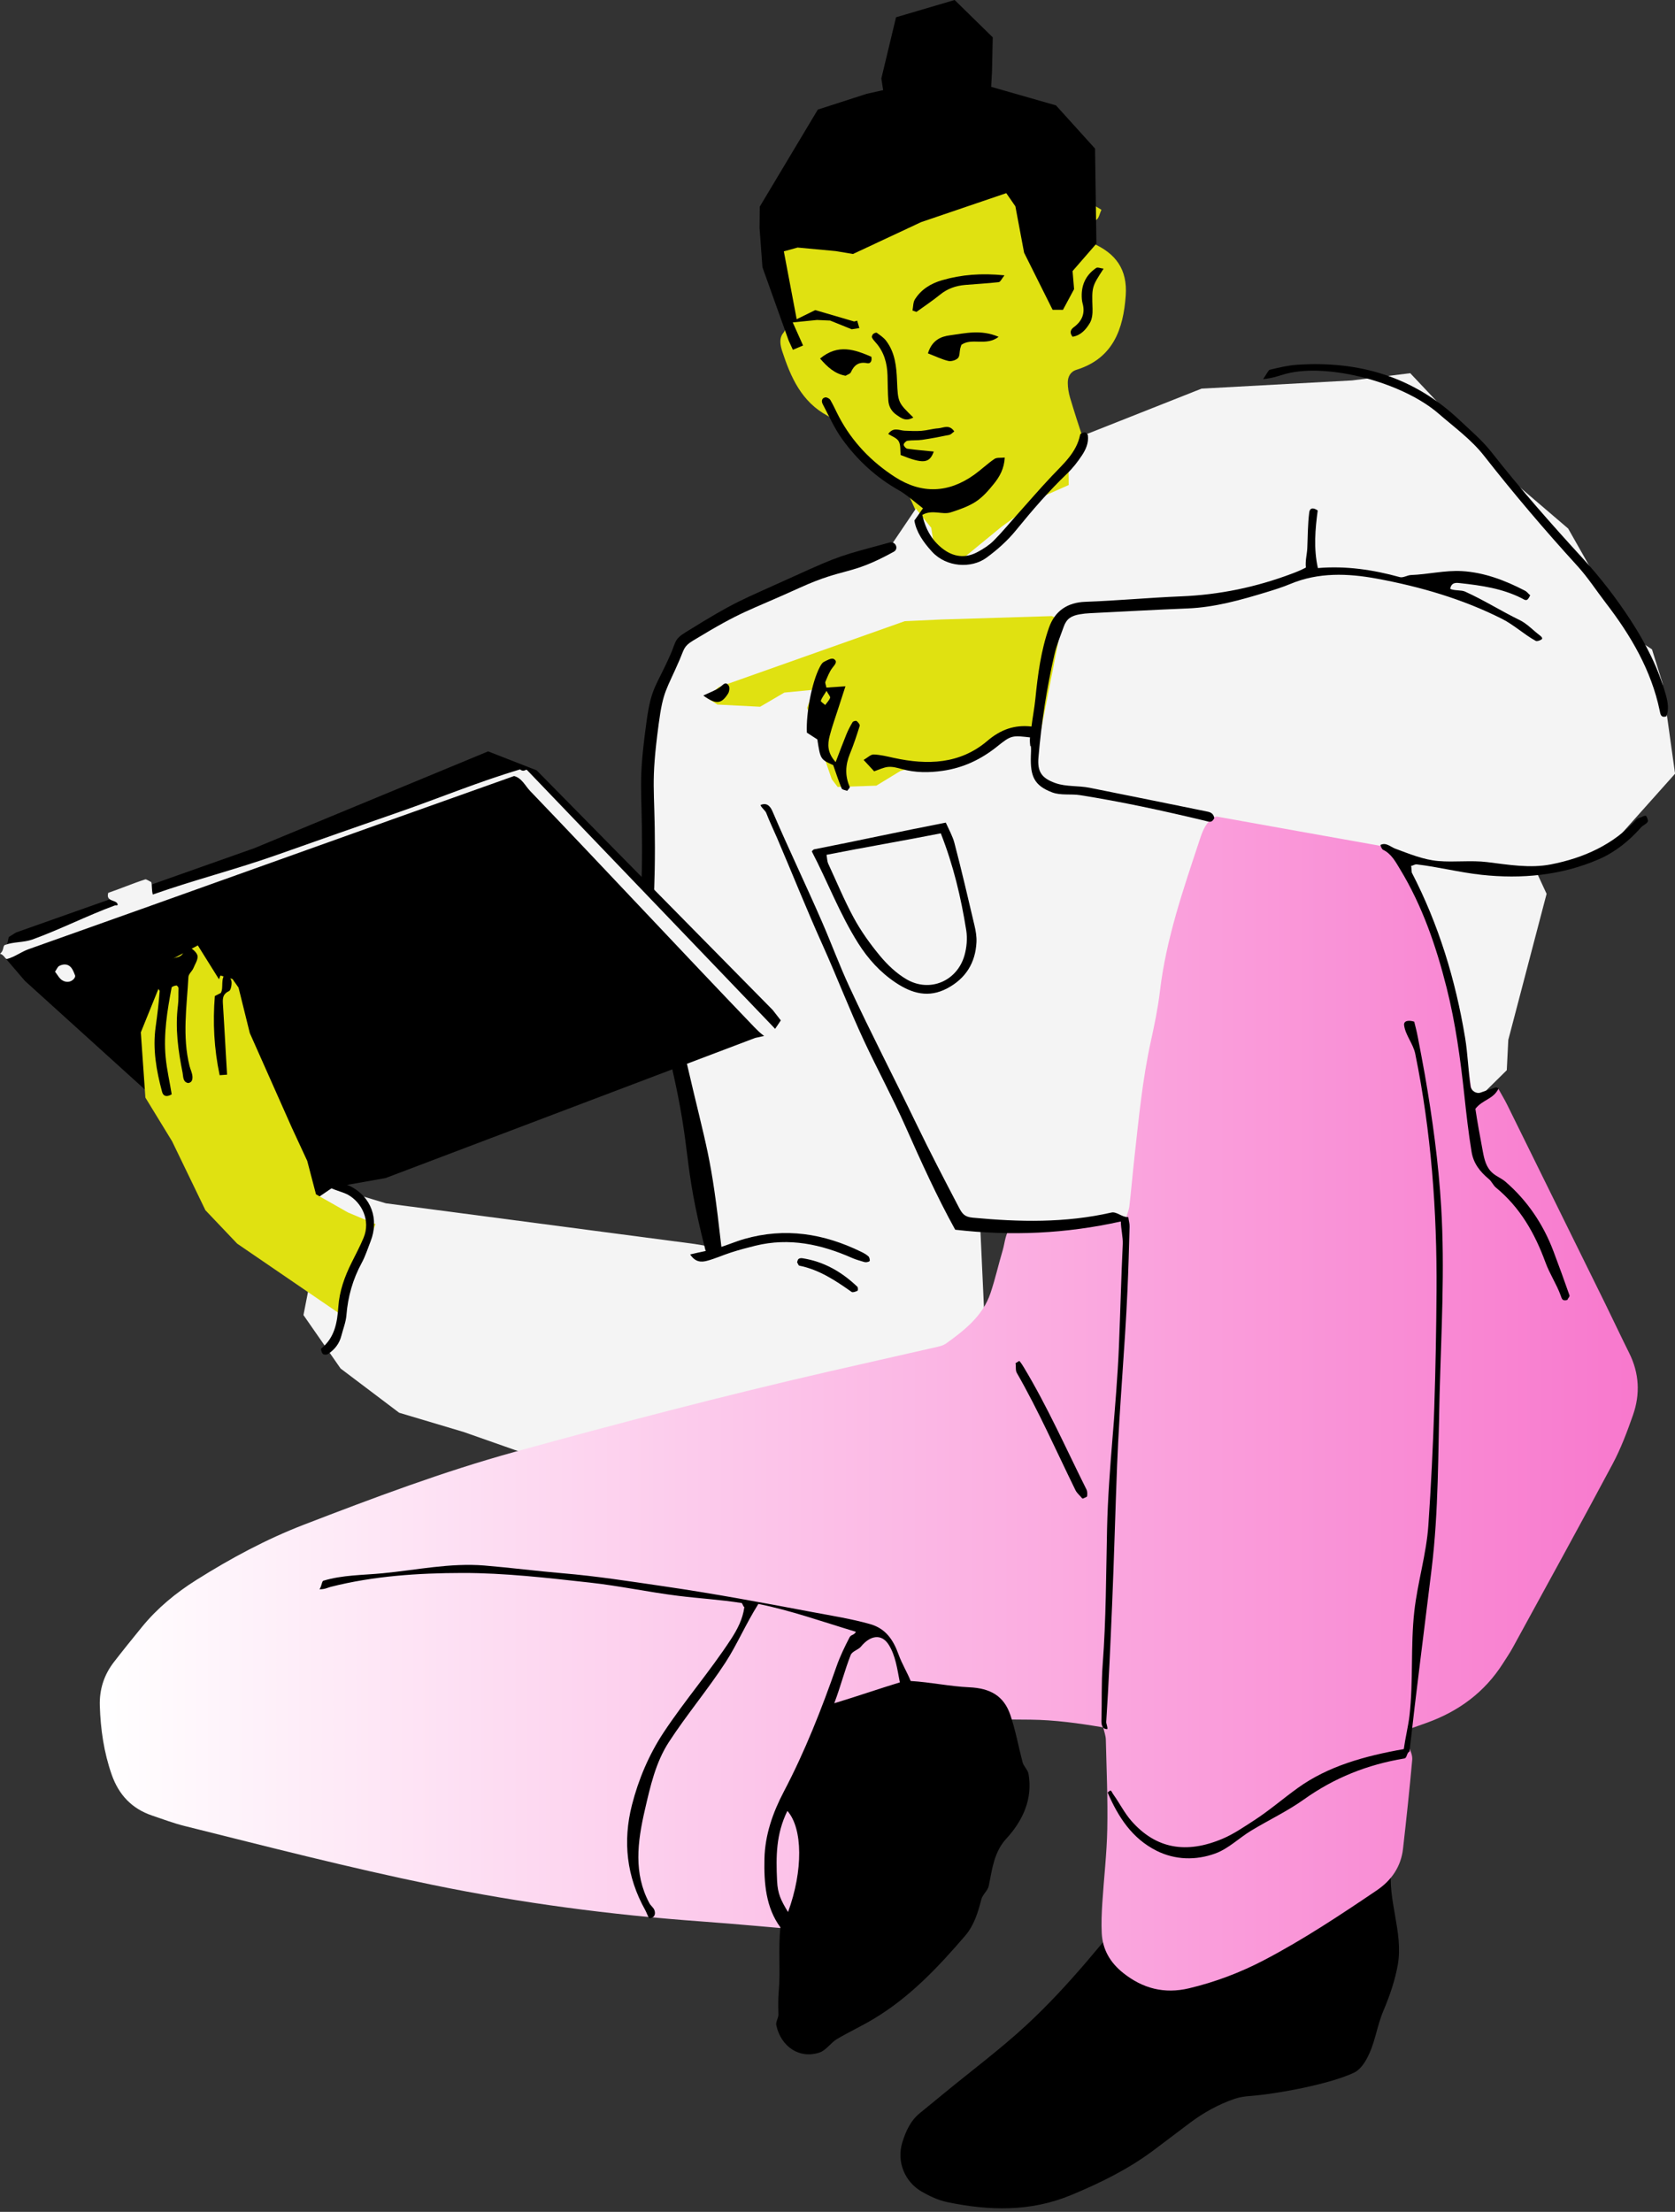<?xml version="1.0" encoding="UTF-8" standalone="no"?><svg xmlns="http://www.w3.org/2000/svg" xmlns:xlink="http://www.w3.org/1999/xlink" fill="#000000" height="500.8" preserveAspectRatio="xMidYMid meet" version="1" viewBox="0.0 0.0 379.3 500.8" width="379.3" zoomAndPan="magnify"><rect x="0.0" y="0.0" width="379.3" height="500.8" fill="#333333" stroke="none"/><g><g id="change1_2"><path d="M246.2,54.194c0.49-0.698,1.208-1.279,1.117-1.674c-0.281-1.217-0.23-2.029,0.978-2.771 c0.556-0.342,0.699-1.353,1.119-2.253c-0.965-0.629-1.986-1.055-2.651-1.799c-0.612-0.684-0.833-1.715-1.24-2.586 c-2.814-6.025-6.414-11.449-11.524-15.833c-4.727-4.055-10.391-5.523-16.316-6.506c-8.23-1.366-16.021,0.226-23.426,3.678 c-13.406,6.25-21.168,20.42-19.247,35.125c0.538,4.117,1.737,8.148,2.651,12.214c0.28,1.243,0.7,2.377-0.304,3.618 c-0.989,1.222-0.651,2.813-0.206,4.173c1.923,5.877,4.376,11.398,10.233,14.552c0.795,0.428,1.525,1.217,1.972,2.014 c2.999,5.35,7.484,9.18,12.578,12.359c1.977,1.234,3.506,2.718,4.433,4.883c1.008,2.356,2.188,4.638,3.246,6.973 c1.47,3.246,3.675,5.606,7.313,6.36c0.621,0.129,1.221,0.39,1.809,0.641c6.643,2.832,12.592,1.192,18.047-2.957 c4.345-3.305,7.416-7.68,8.803-12.92c1.021-3.857,1.095-7.909-0.217-11.842c-1.066-3.196-2.1-6.403-3.062-9.631 c-0.317-1.062-0.496-2.203-0.508-3.31c-0.015-1.366,0.558-2.538,1.985-2.982c8.284-2.578,10.602-9.202,11.136-16.809 c0.412-5.868-2.201-9.588-7.705-11.931C246.937,54.865,246.722,54.608,246.2,54.194z" fill="#e0e111"/></g><g id="change2_2"><path d="M314.557,419.935c-8.507,0.196-16.444,0.325-24.377,0.577c-7.953,0.253-15.885,0.328-23.901-1.521 c-2.93,2.667-4.725,6.287-7.216,9.348c-8.519,10.467-16.834,21.14-26.782,30.307c-5.841,5.382-12.238,10.16-18.385,15.208 c-1.869,1.535-3.737,3.072-5.614,4.598c-2.118,1.723-3.181,4.13-3.949,6.605c-1.338,4.313,0.49,8.93,4.421,11.178 c1.785,1.021,3.746,1.938,5.741,2.353c9.466,1.972,18.799,2.245,28.047-1.591c6.608-2.741,12.934-5.845,18.663-10.129 c2.772-2.073,5.521-4.179,8.292-6.254c3.071-2.3,6.404-4.14,10.027-5.397c1.11-0.385,2.322-0.562,3.501-0.651 c6.154-0.466,18.183-2.694,23.65-5.313c1.135-0.544,2.09-1.812,2.735-2.966c2.028-3.631,2.264-7.27,3.884-11.089 c1.41-3.324,2.613-6.83,3.238-10.374c1.291-7.319-2.416-14.713-1.449-22.086C315.187,421.954,314.791,421.103,314.557,419.935z" fill="#000000"/></g><g id="change3_1"><path d="M245.787 98.402L241.971 106.345 242.011 109.814 236.371 112.316 226.872 119.204 218.052 126.428 211.827 125.517 210.871 119.49 207.396 115.17 201.789 123.469 180.6 132.05 156.119 144.245 153.196 148.895 147.664 163.677 147.424 191.906 147.706 222.219 153.765 240.434 157.677 261.168 161.684 282.594 159.302 281.983 157.261 281.646 87.393 272.449 80.111 270.254 74.296 267.464 71.2 271.101 72.453 278.664 68.719 297.753 77.122 309.847 90.388 319.865 104.994 324.223 126.391 331.74 175.07 344.226 191.179 348.065 217.625 327.539 222.856 296.96 222.007 278.466 227.386 278.989 237.39 277.348 268.005 274.914 300.926 267.381 329.014 254.34 341.207 242.307 341.547 235.46 350.223 202.374 347.532 196.561 351.719 196.157 362.292 194.24 379.315 175.177 376.45 154.619 374.092 147.031 368.522 143.336 355.105 119.67 341.771 108.269 319.344 84.496 306.165 86.135 272.088 87.991z" fill="#f4f4f4"/></g><g id="change1_1"><path d="M184.245 156.17L182.766 160.277 188.35 176.422 189.689 178.181 198.443 177.882 203.863 174.579 205.399 174.118 217.634 173.061 223.459 168.08 233.708 165.498 235.727 165.339 240.59 140.538 238.183 139.493 213.215 140.259 204.869 140.646 162.764 155.554 162.005 156.241 159.498 157.617 162.448 159.526 172.133 160.018 177.612 156.809z" fill="#e0e111"/></g><g id="change2_1"><path d="M75.363 268.85L87.304 266.732 170.991 235.007 174.685 234.186 176.815 231.034 174.987 228.688 121.521 174.418 110.535 170.123 57.605 192.035 3.637 211.126 1.988 212.149 0.988 216.655 5.649 222.096 60.338 271.609 63.186 271.976 69.608 272.766z" fill="#000000"/></g><g id="change3_2"><path d="M186.943 193.337L189.721 192.083 192.356 192.1 191.526 189.697 183.351 171.254 181.439 167.431 179.117 165.993 177.579 166.894 178.055 170.108z" fill="#f4f4f4"/></g><linearGradient gradientUnits="userSpaceOnUse" id="a" x1="22.593" x2="370.863" xlink:actuate="onLoad" xlink:show="other" xlink:type="simple" y1="317.793" y2="317.793"><stop offset="0" stop-color="#ffffff"/><stop offset="1" stop-color="#f878cd"/></linearGradient><path d="M275.057,184.977c-1.939,1.058-2.695,3.066-3.343,5.023c-3.733,11.282-7.642,22.514-9.049,34.421 c-0.451,3.821-1.239,7.613-2.066,11.376c-1.902,8.655-2.728,17.454-3.707,26.234c-0.409,3.672-0.718,7.356-1.144,11.025 c-0.107,0.92-0.494,1.808-0.756,2.724c-8.682,1.861-17.393,1.161-25.884,1.739c-1.525,1.709-1.506,3.738-2.046,5.552 c-0.963,3.228-1.695,6.531-2.771,9.718c-1.736,5.145-5.821,8.354-10.013,11.372c-0.866,0.623-2.09,0.802-3.179,1.052 c-7.825,1.798-15.663,3.54-23.488,5.339c-23.796,5.471-47.406,11.659-70.945,18.143c-16.295,4.488-32.071,10.441-47.805,16.499 c-8.55,3.292-16.646,7.652-24.408,12.538c-4.634,2.917-8.858,6.398-12.344,10.68c-2.131,2.617-4.254,5.241-6.319,7.909 c-2.245,2.901-3.302,6.219-3.187,9.893c0.167,5.329,0.923,10.555,2.698,15.61c1.592,4.535,4.555,7.695,9.143,9.242 c2.434,0.821,4.848,1.738,7.334,2.358c18.699,4.664,37.365,9.478,56.249,13.354c20.022,4.109,40.246,6.77,60.632,8.252 c8.335,0.606,16.656,1.402,24.984,2.113c0.799,0.068,1.604,0.239,2.396,0.19c1.536-0.095,2.779-0.707,3.345-2.292 c0.648-1.814,1.409-3.591,1.989-5.426c3.679-11.65,7.111-23.361,8.724-35.522c0.23-1.735,0.676-3.441,1.081-5.451 c1.151-0.08,2.232-0.308,3.281-0.204c9.617,0.946,19.263,0.811,28.907,0.917c5.453,0.06,10.86,0.801,16.457,1.751 c0.216,0.971,0.569,1.863,0.591,2.763c0.166,6.748,0.461,13.501,0.329,20.245c-0.109,5.611-0.776,11.21-1.13,16.818 c-0.142,2.241-0.237,4.499-0.127,6.737c0.183,3.743,1.916,6.699,4.859,9.041c4.441,3.534,9.334,4.793,14.903,3.47 c5.976-1.42,11.664-3.581,17.094-6.428c8.84-4.636,17.141-10.144,25.394-15.728c3.381-2.287,5.514-5.381,5.978-9.464 c0.761-6.703,1.478-13.412,2.082-20.13c0.092-1.018-0.447-2.127-0.828-3.144c-0.478-1.275-0.558-2.472,0.306-3.862 c1.19-0.423,2.54-0.896,3.886-1.382c7.174-2.595,13.019-6.897,17.155-13.384c0.777-1.219,1.594-2.419,2.287-3.686 c7.551-13.816,15.154-27.605,22.565-41.496c1.879-3.522,3.303-7.319,4.625-11.098c1.657-4.735,1.418-9.467-0.865-14.037 c-1.866-3.737-3.632-7.524-5.476-11.272c-7.377-14.989-14.762-29.973-22.16-44.952c-0.628-1.272-1.375-2.485-2.146-3.867 c-1.81,0.746-3.39,1.398-5.291,2.182c-0.3-0.918-0.643-1.607-0.743-2.329c-1.963-14.225-5.503-28.04-10.796-41.392 c-1.547-3.902-3.752-7.451-6.229-10.834c-0.887-1.211-1.924-2.084-3.476-2.359c-12.332-2.188-24.658-4.413-36.988-6.62 C275.472,184.872,275.306,184.939,275.057,184.977z" fill="url(#a)"/><g id="change1_3"><path d="M44.795 214.051L38.491 217.428 31.888 233.743 32.924 248.515 38.969 258.401 46.515 274.012 53.707 281.578 76.998 297.502 85.049 277.149 78.792 274.519 71.557 270.409 69.572 262.841 66.088 255.325 56.566 233.894 54.016 223.608 52.65 221.668 49.917 220.871 49.59 221.726z" fill="#e0e111"/></g><g><g id="change2_7"><path d="M164.305,376.369c-4.025,6.187-8.82,11.874-12.844,18.062c-2.991,4.599-4.197,10-5.436,15.367 c-1.668,7.229-2.599,14.387,1.035,21.128c0.304,0.564,0.914,0.96,1.131,1.56c0.337,0.932-0.01,1.774-1.16,1.848 c-0.354-0.461-0.607-1.303-0.914-1.85c-4.236-7.565-5.119-15.564-3.013-23.813c1.486-5.817,3.863-11.414,7.155-16.396 c4.777-7.228,10.494-13.837,15.236-21.088c1.459-2.23,2.692-4.579,3.057-7.294c-0.388-0.307-0.388-0.91-0.653-0.952 c-4.75-0.758-9.571-1.031-14.342-1.625c-6.685-0.832-13.302-2.258-19.999-2.997c-9.582-1.057-19.243-2.192-28.885-2.176 c-9.961,0.017-20.061,0.678-29.788,3.146c-0.727,0.184-1.216,0.55-2.539,0.55c0.563-0.831,0.5-1.822,0.901-1.944 c4.308-1.308,8.896-1.253,13.37-1.68c7.67-0.731,15.341-2.394,23.074-1.758c5.92,0.487,11.816,1.256,17.735,1.753 c7.675,0.645,15.279,1.844,22.89,2.951c11.254,1.637,22.416,3.713,33.592,5.828c4.382,0.829,8.796,1.512,13.104,2.725 c3.522,0.992,5.266,3.524,6.485,6.932c0.744,2.079,2.002,4.109,2.719,5.956c4.6,0.281,8.94,1.232,13.257,1.423 c4.769,0.211,7.846,1.935,9.323,6.281c1.182,3.478,1.829,7.125,2.763,10.685c0.243,0.926,1.194,1.731,1.358,2.68 c0.957,5.563-1.232,10.497-5.056,14.65c-2.741,2.977-3.187,6.817-3.95,10.644c-0.219,1.1-1.408,1.99-1.687,3.075 c-0.767,2.988-1.646,5.884-3.659,8.232c-6.087,7.096-12.517,13.896-20.609,18.763c-2.748,1.653-5.67,3.013-8.433,4.639 c-1.377,0.81-2.447,2.554-3.952,3.05c-4.631,1.527-8.754-1.412-9.778-6.177c-0.168-0.781,0.499-1.638,0.479-2.438 c-0.044-1.765-0.087-3.468,0.071-5.219c0.43-4.774-0.155-9.462,0.382-14.507c-3.302-4.466-3.743-10.003-3.616-15.55 c0.123-5.398,1.89-10.43,4.41-15.227c4.777-9.093,8.519-18.614,11.912-28.314c0.782-2.236,1.857-4.463,2.96-6.585 c0.338-0.651,0.982-0.41,1.43-1.241c-7.533-2.272-14.903-4.89-22.089-6.31C168.883,367.68,166.835,372.481,164.305,376.369z M203.769,380.916c-0.607-3.133-0.976-6.019-2.485-8.467c-1.675-2.718-4.308-2.109-6.319,0.363 c-0.596,0.733-1.984,1.036-2.331,1.913c-1.336,3.372-2.235,6.997-3.718,10.918C194.433,383.966,199.028,382.358,203.769,380.916z M175.971,425.891c0.137,2.895,0.884,4.407,2.478,7.025c3.442-9.373,3.349-18.962-0.151-22.899 C175.723,415.274,175.704,420.257,175.971,425.891z" fill="#000000"/></g><g id="change2_8"><path d="M193.168 57.505L208.584 50.293 227.869 43.732 229.93 46.71 231.905 57.215 238.361 70.141 240.705 70.153 243.223 65.464 242.882 61.375 248.279 55.162 247.969 33.642 239.123 23.859 224.448 19.661 224.639 16.09 224.806 8.456 216.174 0 202.902 3.912 199.577 17.775 199.992 20.409 196.249 21.242 185.19 24.816 172.045 46.786 172 51.635 172.653 60.502 178.595 77.124 179.548 79.198 181.851 78.223 179.514 72.998 185.004 72.448 187.983 72.579 192.862 74.552 194.602 74.283 194.107 72.605 193.43 72.794 184.61 70.209 180.408 72.278 177.497 56.912 180.622 56.047 189.262 56.854z" fill="#000000"/></g><g id="change2_9"><path d="M233.553,164.728c0.231-2.08,0.682-4.288,0.905-6.513c0.545-5.442,1.259-10.919,3.083-16.108 c1.318-3.75,4.156-5.706,8.222-5.849c7.223-0.254,14.429-0.94,21.652-1.233c8.721-0.354,17.019-2.072,25.193-5.16 c1.144-0.432,1.984-0.773,3.099-1.359c-0.152-1.696,0.259-2.949,0.324-4.369c0.125-2.715,0.095-5.443,0.447-8.138 c0.125-0.956,0.804-1.187,1.915-0.423c-0.555,4.146-0.96,8.574,0.04,13.043c6.341-0.539,12.47,0.369,18.564,2.052 c0.725,0.201,1.716-0.446,2.505-0.475c3.845-0.14,7.729-1.109,11.554-0.889c4.975,0.287,9.709,2.068,14.193,4.396 c0.648,0.336,0.721,0.653,1.259,1.064c-0.705,1.63-1.151,1.075-1.953,0.671c-4.372-2.205-9.084-2.872-13.89-3.406 c-0.786-0.088-2.008-0.287-2.266,1.301c0.986,0.445,2.494,0.222,3.358,0.611c4.232,1.908,8.189,4.416,12.361,6.448 c1.702,0.829,2.992,2.284,4.52,3.43c0.258,0.194,0.725,0.573,0.538,0.856c-0.166,0.253-1.108,0.596-1.417,0.425 c-2.655-1.463-4.941-3.629-7.644-4.992c-8.933-4.503-18.505-7.279-28.33-9.098c-6.594-1.221-13.231-1.452-19.546,1.183 c-1.768,0.738-3.572,1.308-5.406,1.867c-5.868,1.787-11.757,3.449-17.879,3.696c-7.385,0.298-14.76,0.714-22.142,1.078 c-0.801,0.04-1.542,0.112-2.33,0.253c-1.866,0.334-2.948,0.97-3.597,2.789c-0.752,2.11-1.612,4.156-2.114,6.332 c-1.778,7.697-2.945,15.46-3.614,23.297c-0.274,3.217,0.709,4.698,3.89,5.811c2.404,0.841,5.159,0.541,7.666,1.039 c8.803,1.749,17.595,3.554,26.391,5.336c0.761,0.154,1.657,0.29,1.876,1.532c-0.58,1.157-1.123,0.842-2.14,0.599 c-9.359-2.239-18.782-4.295-28.288-5.796c-2.042-0.322-4.356,0.111-6.293-0.623c-4.152-1.574-4.948-3.732-4.823-8.202 c0.021-0.76,0.089-1.534,0.003-2.287c0,0-0.131,0.019-0.131,0.019C233.048,166.862,233.372,166.791,233.553,164.728z" fill="#000000"/></g><g id="change2_10"><path d="M216.305,278.425c12.731,1.47,25.105,0.898,37.502-1.865c0.035,1.646,0.512,3.67,0.445,5.076 c-0.367,7.701-0.551,15.408-0.869,23.11c-0.57,13.802-2.384,27.567-2.69,41.376c-0.228,10.286-0.22,20.554-0.998,30.806 c-0.316,4.16-0.153,8.348-0.278,12.521c-0.025,0.831,0.039,2.07,1.317,2.046c0.176-0.318-0.257-1.21-0.232-1.61 c0.569-8.814,0.954-17.622,1.329-26.445c0.451-10.592,0.72-21.19,1.137-31.784c0.518-13.16,1.758-26.294,2.343-39.452 c0.214-4.815,0.35-9.628,0.482-14.445c0.021-0.774-0.158-1.135-0.29-2.184c-1.412,0.07-2.629-1.309-3.825-1.038 c-10.497,2.383-20.807,2.158-31.395,1.161c-1.891-0.178-2.39-0.881-3.17-2.374c-3.266-6.25-6.521-12.484-9.587-18.831 c-5.019-10.39-10.345-20.628-15.199-31.097c-2.224-4.797-4.051-9.763-6.158-14.612c-3.64-8.376-7.609-16.608-11.204-25.004 c-0.375-0.876-1.095-2.231-2.737-1.516c0.07,0.505,1.077,1.252,1.277,1.778c0.741,1.946,1.649,3.79,2.469,5.704 c3.471,8.104,6.729,16.286,10.349,24.324c3.224,7.16,6.026,14.51,9.352,21.625c3.054,6.534,6.504,12.895,9.429,19.487 C208.554,262.961,212.178,270.974,216.305,278.425z" fill="#000000"/></g><g id="change2_11"><path d="M317.883,396.017c-8.906,1.58-17.119,3.861-23.964,8.777c-3.387,2.432-6.528,5.175-10.033,7.431 c-2.281,1.468-4.505,3.014-6.995,4.073c-8.312,3.536-15.163,2.264-20.677-4c-1.578-1.793-2.69-4.045-4.09-5.997 c-0.549-0.766-0.394-1.291-1.307-0.447c2.424,5.577,5.534,10.384,11.049,13.165c4.231,2.133,8.946,2.232,13.327,0.638 c2.988-1.088,5.367-3.493,8.084-5.144c3.969-2.413,8.204-4.394,11.99-7.093c6.865-4.892,14.342-7.886,22.76-9.283 c0.618-0.103,0.489-1.305,1.151-1.556c1.54-13.852,3.344-27.624,5.019-41.432c1.589-13.105,1.449-26.266,1.799-39.427 c0.376-14.131,1.202-28.247,0.361-42.381c-0.602-10.111-1.981-20.101-3.711-30.07c-0.493-2.843-1.063-5.67-1.595-8.506 c-0.233-1.243-0.523-2.309-0.801-3.442c-1.131-0.369-2.435-0.297-2.29,0.815c0.289,2.224,2.06,4.214,2.511,6.412 c3.626,17.698,4.953,35.727,4.831,53.763c-0.119,17.674-0.641,35.358-1.847,52.998c-0.449,6.562-2.457,12.978-3.185,19.52 c-0.871,7.818-0.196,15.811-1.094,23.627C318.922,390.674,318.236,393.477,317.883,396.017z" fill="#000000"/></g><g id="change2_12"><path d="M320.715,195.695c4.935,0.574,9.796,1.832,14.735,2.371c9.082,0.991,18.166,0.15,26.628-3.532 c3.702-1.611,6.845-4.148,9.555-7.224c0.412-0.468,1.264-0.745,1.517-1.317c0.098-0.221-0.201-1.046-0.384-1.241 c-0.17-0.181-0.746,0.098-0.949,0.195c-0.415,0.199-0.96,0.263-1.275,0.608c-5.239,5.747-11.987,8.711-19.308,10.149 c-4.751,0.934-9.632,0.083-14.454-0.512c-3.657-0.451-7.416,0.07-11.087-0.244c-3.395-0.291-6.624-1.649-9.776-2.815 c-1.037-0.384-2.039-1.479-3.328-0.822c0.099,0.412,0.358,0.978,0.603,1.093c1.892,0.894,2.865,2.78,3.85,4.4 c5.053,8.31,8.192,17.501,10.55,26.867c2.002,7.953,3.116,16.108,3.996,24.254c0.464,4.302,0.946,8.599,1.648,12.872 c0.43,2.618,1.884,4.469,3.943,6.187c0.617,0.514,0.94,1.38,1.56,1.89c5.478,4.497,8.823,10.367,11.24,16.982 c0.935,2.558,2.494,4.887,3.429,7.444c0.291,0.796,0.345,1.34,1.524,1.03c0.065-0.366,0.59-0.707,0.467-1.063 c-1.155-3.327-2.373-6.637-3.612-9.933c-2.308-6.141-5.94-11.517-10.895-15.79c-0.852-0.734-1.968-1.16-2.826-1.887 c-1.531-1.297-1.942-3.104-2.296-5.019c-0.611-3.299-1.211-6.46-1.671-9.579c1.641-2.135,4.113-2.134,5.28-4.682 c-0.496-0.229-0.63-0.192-0.921-0.091c-1.051,0.363-2.11,0.686-3.153,1.081c-0.97,0.367-2.15-0.366-2.305-1.431 c-0.533-3.651-0.633-7.371-1.236-11.01c-2.161-13.033-5.967-25.573-12.067-37.358c-0.096-0.532-0.052-1-0.148-1.533 C319.968,196.016,320.291,195.714,320.715,195.695z" fill="#000000"/></g><g id="change2_13"><path d="M208.851,116.576c2.346-1.297,4.508,0.054,6.44-0.568c1.96-0.631,3.981-1.321,5.684-2.432 c1.574-1.027,2.887-2.543,4.084-4.03c1.292-1.602,2.335-3.412,2.464-5.948c-0.91,0.102-1.797-0.054-2.331,0.309 c-1.586,1.078-2.984,2.429-4.544,3.551c-5.847,4.206-11.948,4.423-17.958,0.554c-5.331-3.432-9.676-7.921-12.678-13.589 c-0.675-1.274-1.248-2.604-1.972-3.848c-0.192-0.329-0.806-0.658-1.161-0.598c-0.833,0.141-0.89,0.923-0.589,1.495 c1.414,2.687,2.659,5.512,4.424,7.957c3.411,4.726,7.635,8.633,12.77,11.542c1.899,1.076,3.534,2.617,5.521,4.121 c-0.706,1.002-1.211,1.719-1.947,2.764c0.419,2.584,2.021,4.9,3.994,7.055c3.256,3.555,8.918,3.858,12.331,1.366 c2.44-1.782,4.771-3.863,6.673-6.199c3.658-4.493,7.418-8.86,11.606-12.87c1.265-1.212,2.369-2.636,3.339-4.1 c0.88-1.33,1.556-2.833,1.348-4.524c-0.031-0.249-0.318-0.58-0.557-0.659c-0.246-0.081-0.588,0.075-0.87,0.177 c-0.134,0.048-0.302,0.196-0.328,0.324c-0.811,4.045-3.789,6.577-6.432,9.377c-2.752,2.915-5.368,5.959-8.041,8.948 c-1.711,1.914-3.339,3.911-5.158,5.717c-1.005,0.997-2.266,1.786-3.518,2.476c-2.831,1.561-5.612,1.172-8.077-0.78 C211.051,122.329,209.588,119.879,208.851,116.576z" fill="#000000"/></g><g id="change2_6"><path d="M159.73,283.001c-5.289-20.737-2.931-21.264-7.763-42.113c-2.181-9.41-4.676-8.823-5.927-18.402 c-1.977-15.137-0.64-15.302-0.651-30.567c-0.01-14.249-0.921-14.365,1.009-28.483c1.104-8.076,2.198-7.879,5.47-15.344 c1.18-2.692,0.806-3.339,3.304-4.888c11.832-7.334,12.084-7.008,24.754-12.776c10.403-4.736,10.49-4.598,21.521-7.595 c1.325-0.36,2.156,1.42,0.955,2.083c-9.982,5.513-10.951,3.455-21.333,8.174c-12.249,5.568-12.637,4.985-24.144,11.96 c-2.124,1.288-2.004,1.962-2.988,4.242c-3.052,7.069-3.767,7.02-4.782,14.653c-1.843,13.872-0.863,13.977-0.853,27.971 c0.011,15.037-1.17,15.162,0.782,30.072c1.244,9.501,4.136,8.793,6.295,18.129c4.833,20.898,5.584,20.871,7.977,42.187 C163.567,284.183,160.069,284.331,159.73,283.001z" fill="#000000"/></g><g id="change2_14"><path d="M286.025,85.844c2.394-0.24,3.97-0.906,5.339-1.253c9.444-2.395,26.189,1.928,34.432,9.085 c3.528,3.063,7.374,5.838,10.253,9.511c6.742,8.6,13.796,16.895,21.154,24.963c2.375,2.604,4.301,5.602,6.452,8.398 c5.642,7.336,10.274,15.209,12.177,24.334c0.181,0.869,0.253,1.684,1.513,1.314c0.618-1.521,0.337-3.214-0.08-4.72 c-1.68-6.065-4.523-11.687-7.955-16.964c-3.243-4.987-6.867-9.694-10.89-14.08c-7.162-7.81-14.155-15.752-20.705-24.096 c-2.071-2.639-4.696-4.839-7.136-7.154c-10.408-9.875-22.848-13.549-36.939-12.587c-2.054,0.14-4.085,0.642-6.104,1.124 C287.233,83.791,286.84,84.68,286.025,85.844z" fill="#000000"/></g><g id="change2_15"><path d="M216.126,190.858c1.627,6.195,3.075,12.435,4.543,18.67c0.29,1.23,0.515,2.537,0.451,3.812 c-0.234,4.676-2.447,8.22-6.636,10.44c-4.159,2.203-7.919,1.198-11.636-1.28c-3.551-2.367-6.302-5.427-8.544-8.987 c-4.177-6.634-6.936-13.965-10.47-20.738c0.292-0.403,0.471-0.467,0.586-0.489c9.701-1.886,19.364-4.029,29.753-6.033 C214.911,187.888,215.732,189.359,216.126,190.858z M187.55,195.552c1.886,4.059,3.596,8.219,5.722,12.151 c1.666,3.082,3.739,5.986,5.967,8.675c1.698,2.049,3.756,4.02,6.064,5.361c5.223,3.035,11.407,0.434,13.09-5.395 c0.519-1.799,0.701-3.879,0.41-5.703c-1.185-7.426-2.896-14.683-5.763-21.963c-8.591,1.7-17.134,3.134-25.877,4.864 C187.286,194.162,187.301,195.016,187.55,195.552z" fill="#000000"/></g><g id="change2_16"><path d="M38.881,247.77c-0.432-2.743-1.105-5.565-1.37-8.404c-0.497-5.316,0.367-10.553,1.348-15.757 c0.043-0.23,0.699-0.445,1.084-0.483c0.169-0.017,0.497,0.428,0.488,0.645c-0.055,1.279,0.032,2.579-0.131,3.849 c-0.664,5.171,0.034,10.21,1.047,15.26c0.167,0.834,0.025,2.113,1.26,2.339c0.928-0.107,1.017-0.929,0.969-1.53 c-0.063-0.793-0.456-1.547-0.652-2.324c-1.684-6.693-0.626-13.457-0.257-20.169c0.038-0.691,0.874-1.333,1.154-2.043 c0.336-0.854,0.978-1.768,0.922-2.634c-0.042-0.65-0.835-1.412-1.423-1.792c-0.81-0.524-1.446,0.068-1.765,0.859 c-0.503,1.247-1.661,1.097-2.601,1.483c-0.988,0.406-1.938,1.658-2.278,2.777c-0.431,1.422-1.953,2.779-0.51,4.493 c-0.205,2.707-0.532,5.441-0.913,8.123c-0.717,5.05,0.156,9.968,1.465,14.803C36.99,248.264,37.824,248.407,38.881,247.77z" fill="#000000"/></g><g id="change2_17"><path d="M74.852,268.957c1.597,0.734,2.927,0.976,4.011,1.59c3.04,1.721,5.117,5.77,3.466,9.716 c-0.8,1.913-1.785,3.761-2.711,5.62c-1.584,3.18-2.751,6.423-3.004,9.995c-0.251,3.552-0.79,6.95-3.866,9.443 c-0.173,0.141,0.125,1.023,0.384,1.244c0.234,0.2,0.846,0.203,1.166-0.01c1.499-1,2.549-2.336,3.004-4.123 c0.393-1.543,1.017-3.068,1.144-4.648c0.338-4.212,1.44-8.122,3.461-11.844c0.839-1.545,1.367-3.249,2.01-4.88 c1.969-4.997,0.174-10.121-4.658-12.515c-0.847-0.42-1.829-0.624-2.758-0.743C76.129,267.755,75.622,268.371,74.852,268.957z" fill="#000000"/></g><g id="change2_18"><path d="M156.285,284.021c1.17,1.788,2.537,1.78,3.787,1.451c1.857-0.488,3.623-1.298,5.454-1.888 c1.824-0.589,3.681-1.084,5.539-1.54c7.675-1.88,14.879-0.327,21.941,2.798c0.873,0.386,1.808,0.612,2.71,0.898 c0.307,0.098,0.894,0.049,1.207-0.219c0.118-0.101-0.048-0.851-0.225-1.018c-0.46-0.436-1.041-0.76-1.608-1.038 c-8.507-4.174-17.292-5.595-26.552-2.938c-1.997,0.573-3.913,1.421-5.904,2.015C160.696,283.118,158.65,283.446,156.285,284.021z" fill="#000000"/></g><g id="change2_19"><path d="M229.961,308.638c0.158,0.729-0.061,1.586,0.293,2.202c4.942,8.598,8.922,17.665,13.281,26.552 c0.34,0.693,1.007,1.214,1.493,1.828c0.066,0.084,0.249,0.077,0.355,0.012c0.239-0.146,0.764-0.261,0.791-0.474 c0.059-0.456,0.069-1.084-0.128-1.478c-4.641-9.28-8.833-18.776-14.202-27.689c-0.294-0.489-0.627-1.025-1.017-1.456 C230.513,308.265,230.275,308.51,229.961,308.638z" fill="#000000"/></g><g id="change2_20"><path d="M211.446,102.238c-2.253-0.228-4.129-0.375-5.987-0.644c-0.333-0.048-0.824-0.604-0.82-0.921 c0.004-0.309,0.516-0.829,0.859-0.878c1.101-0.16,2.241-0.055,3.342-0.217c2.048-0.301,4.087-0.685,6.113-1.114 c0.425-0.09,0.778-0.524,1.143-0.784c-1.16-1.698-2.486-0.778-3.641-0.702c-1.27,0.084-2.519,0.472-3.789,0.568 c-1.27,0.096-2.557,0.027-3.834-0.028c-1.206-0.052-2.502-0.912-3.698,0.734c0.807,0.53,1.942,0.896,2.375,1.66 c0.481,0.847,0.322,2.058,0.44,3.111C209.046,105.066,210.496,104.941,211.446,102.238z" fill="#000000"/></g><g id="change2_21"><path d="M49.742,243.44c0.505-0.039,1.003-0.069,1.679-0.121c-0.081-1.479-0.173-2.9-0.255-4.307 c-0.223-3.814-0.423-7.629-0.669-11.442c-0.084-1.307-0.193-2.458,1.356-3.165c0.431-0.197,0.651-1.444,0.574-2.164 c-0.069-0.651-0.669-1.182-1.215-2.159c-1.427,1.726-0.492,3.369-1.201,4.733c-0.39,0.182-0.758,0.416-1.362,0.699 C48.174,231.463,48.458,237.434,49.742,243.44z" fill="#000000"/></g><g id="change2_22"><path d="M207.521,70.627c1.789-1.297,3.64-2.518,5.351-3.911c1.681-1.369,3.579-2.021,5.678-2.202 c2.538-0.218,5.086-0.343,7.615-0.633c0.376-0.043,0.673-0.773,1.295-1.542c-5.164-0.519-9.72-0.182-14.167,1.117 c-2.483,0.725-4.702,2.064-6.114,4.326c-0.428,0.686-0.378,1.67-0.548,2.518C206.928,70.408,207.225,70.517,207.521,70.627z" fill="#000000"/></g><g id="change2_23"><path d="M210.13,80.003c1.711,0.665,3.113,1.36,4.595,1.716c0.667,0.16,1.707-0.145,2.19-0.627 c0.442-0.442,0.353-1.408,0.517-2.14c0.067-0.301,0.183-0.59,0.277-0.885c2.366-1.673,5.563,0.388,8.43-1.802 c-4.014-1.732-7.589-0.798-11.051-0.339C213.14,76.185,211.057,76.964,210.13,80.003z" fill="#000000"/></g><g id="change2_24"><path d="M206.818,94.526c-3.438-3.355-3.491-3.353-3.689-8.31c-0.129-3.224-0.44-6.376-2.458-9.044 c-0.553-0.731-1.372-1.275-2.127-1.824c-0.144-0.105-0.629,0.096-0.834,0.287c-0.183,0.17-0.343,0.59-0.255,0.779 c0.195,0.421,0.531,0.787,0.847,1.142c1.9,2.127,2.591,4.683,2.675,7.459c0.057,1.909,0.039,3.824,0.187,5.725 c0.102,1.309,0.733,2.434,1.854,3.196C204.054,94.64,205.069,95.53,206.818,94.526z" fill="#000000"/></g><g id="change2_25"><path d="M197.312,80.77c-3.724-1.586-7.493-3.009-11.607,0.409c1.683,1.938,3.316,3.457,5.778,3.897 c0.431-0.267,1.03-0.421,1.188-0.773c0.746-1.661,1.825-2.453,3.733-2.064C197.047,82.371,197.536,81.825,197.312,80.77z" fill="#000000"/></g><g id="change2_26"><path d="M242.882,76.246c1.842-0.285,3.03-1.634,3.907-3.107c0.529-0.889,0.65-2.144,0.615-3.224 c-0.162-4.948-0.205-4.946,2.501-9.083c-0.679-0.081-1.35-0.382-1.671-0.165c-2.472,1.673-3.483,4.084-3.251,7.035 c0.025,0.319,0.072,0.642,0.158,0.949c0.642,2.288-0.106,4.044-1.98,5.43C242.463,74.597,242.113,75.287,242.882,76.246z" fill="#000000"/></g><g id="change2_27"><path d="M180.5,285.793c0.175,0.258,0.286,0.725,0.505,0.77c4.5,0.906,8.191,3.367,11.851,5.951 c0.255,0.18,0.945-0.08,1.336-0.274c0.124-0.062,0.118-0.743-0.038-0.892c-3.526-3.369-7.569-5.716-12.462-6.468 c-0.288-0.044-0.638-0.005-0.86,0.165C180.637,285.194,180.604,285.523,180.5,285.793z" fill="#000000"/></g></g><g id="change2_3"><path d="M225.713,169.088c-3.608,2.881-7.631,4.769-12.207,5.431c-3.122,0.452-6.225,0.461-9.303-0.396 c-0.998-0.278-2.068-0.573-3.071-0.484c-1.066,0.095-2.092,0.636-3.179,0.997c-0.737-0.796-1.435-1.549-2.389-2.577 c0.905-0.517,1.607-1.257,2.281-1.233c1.529,0.055,3.055,0.443,4.565,0.773c7.605,1.662,14.972,1.432,21.177-3.855 c3.027-2.579,6.157-3.682,9.99-3.249c0.284,0.032,0.605-0.256,1.182-0.521l-0.34,4.465l-0.001,0.001 c-0.056-0.497-0.234-0.976-0.659-1.417C229.099,166.458,229.063,166.413,225.713,169.088z" fill="#000000"/></g><g id="change2_4"><path d="M191.673,166.246c0.39-0.949,0.869-1.868,1.398-2.747c0.124-0.207,0.749-0.369,0.906-0.246 c0.332,0.258,0.789,0.805,0.703,1.081c-0.666,2.136-1.369,4.268-2.217,6.337c-1.035,2.528-1.157,4.991-0.035,7.51 c0.066,0.148-0.321,0.498-0.583,0.878c-0.413-0.168-1.124-0.235-1.253-0.545c-0.708-1.703-1.274-3.464-1.915-5.28 c-2.894-1.304-2.894-1.304-3.594-5.814c-0.81-0.526-1.643-1.068-2.367-1.538c-0.22-4.453,1.175-11.52,2.894-14.789 c0.237-0.45,0.517-0.99,0.927-1.211c0.701-0.376,1.76-0.961,2.239-0.692c1.015,0.57,0.293,1.268-0.274,2.006 c-0.711,0.924-1.128,2.085-1.598,3.175c-0.105,0.245,0.099,0.623,0.233,1.311c1.259-0.087,2.551-0.176,4.311-0.296 c-0.63,1.945-1.107,3.399-1.573,4.857c-0.684,2.138-1.457,4.253-2.01,6.425c-0.466,1.83-0.578,3.709,1.367,5.885 C190.203,170.029,190.902,168.123,191.673,166.246z M185.88,158.669c-0.062,0.194,0.633,0.629,0.981,0.953 c0.39-0.533,0.893-1.024,1.117-1.62c0.1-0.266-0.361-0.744-0.813-1.577C186.572,157.403,186.095,157.994,185.88,158.669z" fill="#000000"/></g><g id="change2_5"><path d="M159.26,157.481c2.877,2.077,4.101,1.945,5.61-0.444c0.298-0.471,0.411-1.432,0.13-1.824 c-0.716-1-1.222-0.184-1.921,0.348C162.085,156.317,160.824,156.723,159.26,157.481z" fill="#000000"/></g><g id="change3_3"><path d="M117.775,174.206c-9.312,2.758-18.238,6.469-27.431,9.664c-9.22,3.204-18.428,6.433-27.63,9.691 c-9.171,3.247-18.624,5.633-28.112,8.971c-0.301-1.143-0.122-1.981-0.342-2.816c-0.289-0.114-1.132-0.686-1.352-0.615 c-2.87,0.92-5.767,2.167-8.392,3.045c-0.66,2.181,2.089,1.463,2.129,2.723c-0.095,0.23-0.488,0.078-0.663,0.143 c-6.303,2.328-12.329,5.414-18.647,7.702c-1.956,0.709-4.26,0.492-6.203,1.233c-0.553,0.211-0.178,1.295-1.131,1.981 c0.997,0.298,1.156,1.308,1.616,1.189c1.701-0.439,3.211-1.622,4.869-2.21c36.671-13,73.278-26.2,109.926-39.201 c1.744,0.44,2.538,2.239,3.621,3.367c17.028,17.744,33.775,35.757,50.798,53.506c1.184,1.235,2.534,2.44,4.394,3.211 c0.224-0.589,1.236-1.538,1.1-1.768c-0.475-0.809-1.286-1.591-1.938-2.272c-18.338-19.159-36.716-38.28-55.067-57.427 C119.099,174.095,118.595,174.917,117.775,174.206z" fill="#f4f4f4"/></g><g id="change3_4"><path d="M12.46,220.001c0.538,0.669,0.953,1.542,1.656,1.965c0.771,0.464,1.797,0.516,2.562-0.275 c0.2-0.207,0.413-0.602,0.333-0.807c-0.266-0.68-0.525-1.432-1.017-1.941c-0.719-0.744-1.717-0.699-2.592-0.234 C13.046,218.898,12.877,219.406,12.46,220.001z" fill="#f4f4f4"/></g></g></svg>